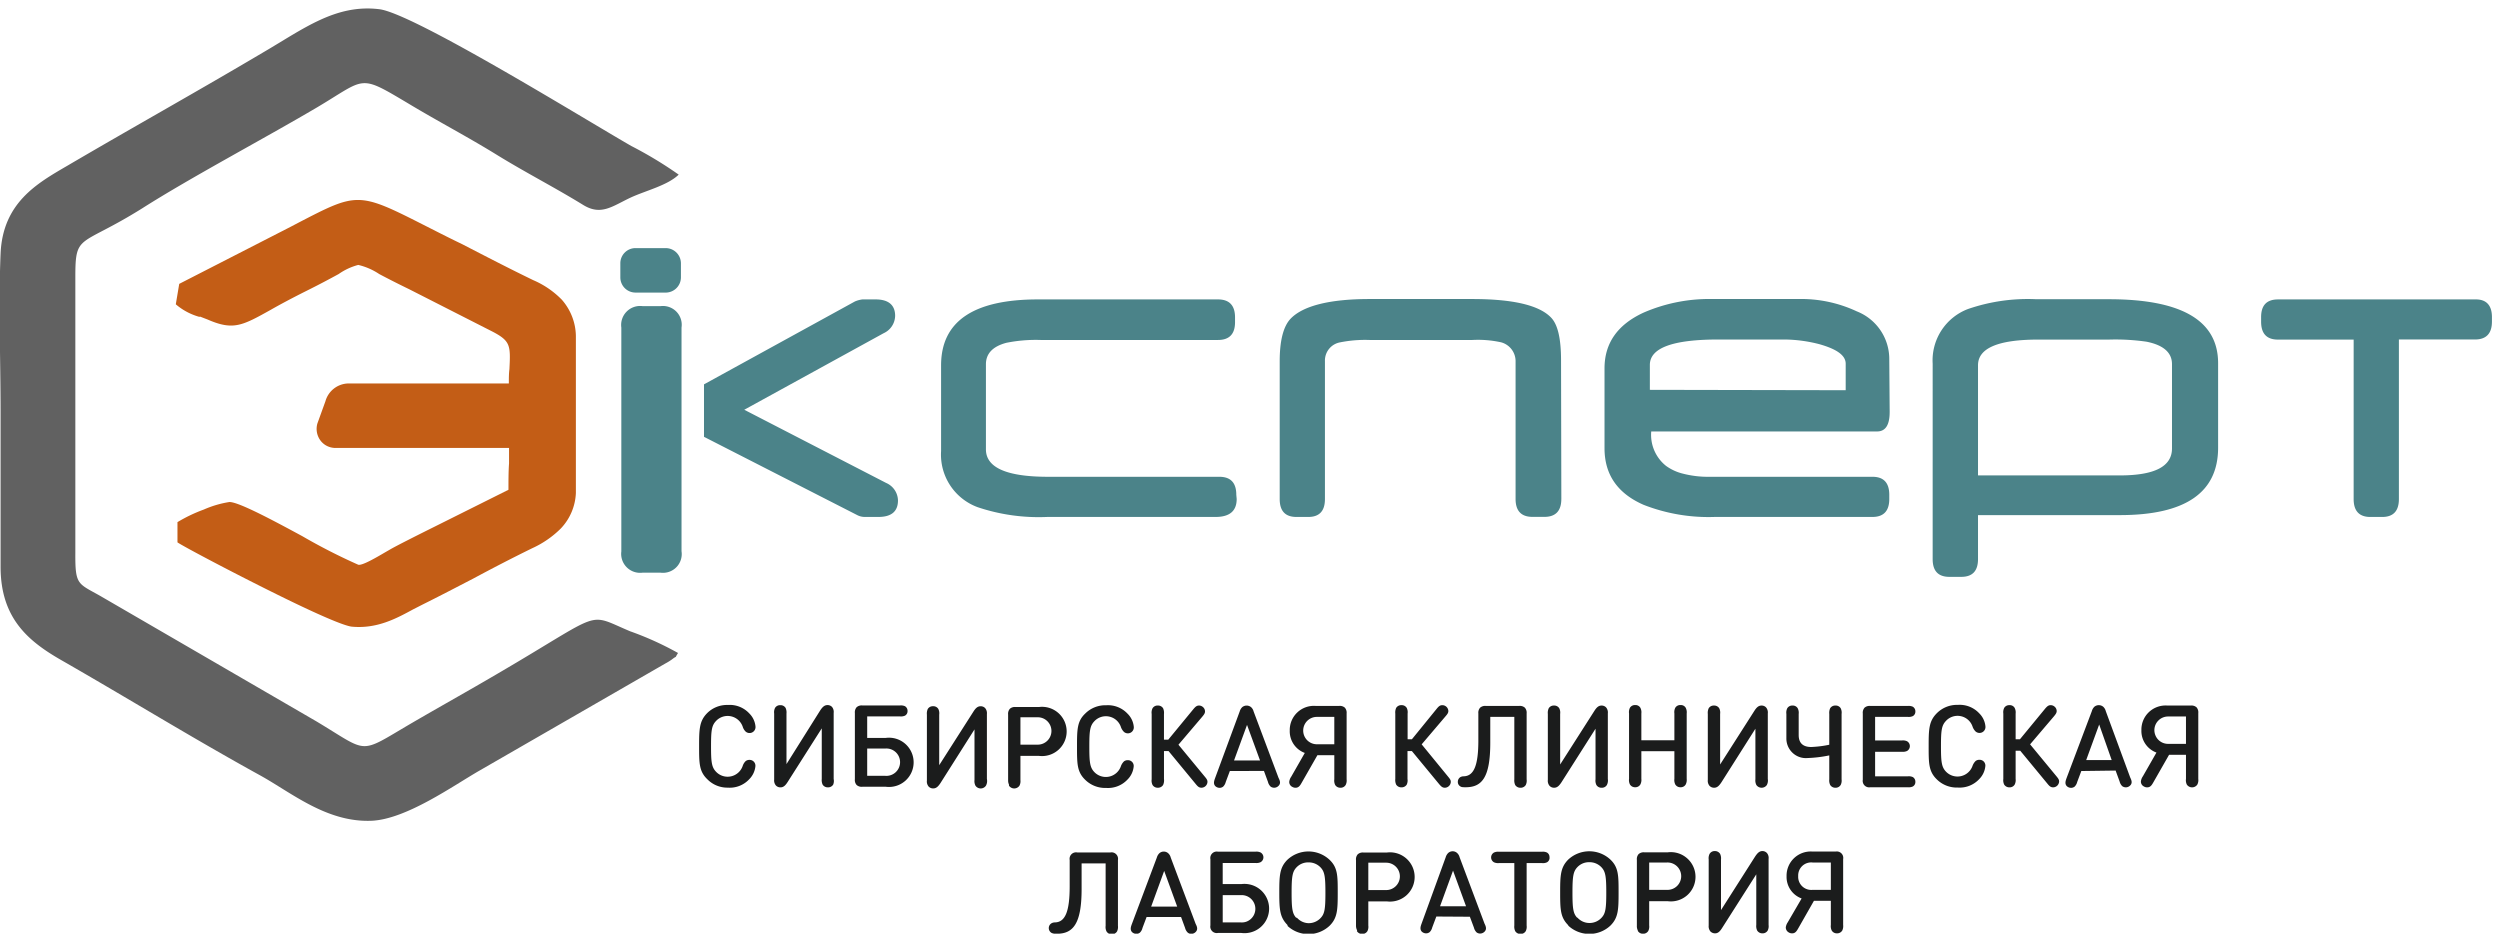 <svg width="162" height="61" viewBox="0 0 162 61" fill="none" xmlns="http://www.w3.org/2000/svg"><g clip-path="url(#clip0)"><path d="M57.423 31.295a1.267 1.267 0 01.766 1.133c0 .71-.424 1.07-1.267 1.07h-.892a1.064 1.064 0 01-.494-.126l-9.917-5.066v-3.4l9.777-5.37c.156-.068.32-.112.488-.134h.855c.823 0 1.266.355 1.266 1.064a1.266 1.266 0 01-.747 1.127l-9.03 4.959 9.195 4.743zm22.714 1.038c0 .78-.456 1.165-1.368 1.165H67.871a12.404 12.404 0 01-4.521-.633 3.629 3.629 0 01-2.368-3.635v-5.553c0-2.85 2.093-4.275 6.281-4.275h11.665c.734 0 1.102.393 1.102 1.165v.31c0 .767-.368 1.153-1.102 1.153h-11.5a9.635 9.635 0 00-2.216.184c-.88.234-1.324.697-1.324 1.393v5.51c0 1.186 1.343 1.779 4.028 1.779H79.01c.735 0 1.102.386 1.102 1.165l.025.272zm21.037 0c0 .773-.368 1.16-1.096 1.16h-.772c-.729 0-1.096-.387-1.096-1.16v-8.947a1.268 1.268 0 00-.937-1.204 6.97 6.97 0 00-1.862-.152H88.75a8.328 8.328 0 00-1.9.152 1.197 1.197 0 00-.994 1.216v8.942c0 .772-.36 1.158-1.076 1.158h-.773c-.722 0-1.082-.386-1.082-1.158v-8.93c0-1.348.24-2.273.715-2.767.804-.829 2.533-1.266 5.098-1.266h6.668c2.651 0 4.356.405 5.116 1.216.431.456.634 1.374.634 2.76l.019 8.98zm21.277-5.642c0 .855-.273 1.267-.817 1.267H107a2.573 2.573 0 00.956 2.229 3.13 3.13 0 001 .48 6.51 6.51 0 001.837.229h10.543c.722 0 1.089.386 1.089 1.165v.279c0 .772-.367 1.158-1.089 1.158h-10.214a11.55 11.55 0 01-4.616-.785c-1.689-.739-2.533-1.96-2.533-3.666v-5.18c0-1.63.844-2.833 2.533-3.61a10.702 10.702 0 014.508-.88h5.503a8.49 8.49 0 013.8.798 3.317 3.317 0 012.108 3.103l.026 3.413zm-2.85-1.406V23.57c0-.538-.564-.943-1.703-1.266a9.267 9.267 0 00-2.28-.304h-4.274c-2.964 0-4.433.55-4.433 1.646v1.615l12.69.025zm24.133 3.724c0 2.913-2.123 4.37-6.37 4.37h-9.189v2.855c0 .766-.361 1.146-1.083 1.146h-.772c-.722 0-1.083-.38-1.083-1.146V23.569a3.558 3.558 0 012.292-3.546 11.894 11.894 0 014.433-.633h4.692c4.72 0 7.08 1.382 7.08 4.148v5.47zm-2.989.044v-5.459c0-.74-.544-1.228-1.64-1.45a14.052 14.052 0 00-2.432-.139h-4.591c-2.6 0-3.903.553-3.907 1.66v7.142h9.189c2.254 0 3.381-.576 3.381-1.748v-.006zm20.733-8.51v.29c0 .78-.368 1.166-1.102 1.166h-4.927v10.34c0 .773-.361 1.16-1.083 1.16h-.766c-.722 0-1.083-.387-1.083-1.16V22.006h-4.901c-.735 0-1.096-.386-1.096-1.165v-.291c0-.767.361-1.147 1.096-1.147h12.76c.734-.025 1.102.38 1.102 1.146v-.006z" fill="#4B8389"/><path fill-rule="evenodd" clip-rule="evenodd" d="M43.935 42.313a20.07 20.07 0 00-3.103-1.406c-2.907-1.222-1.577-1.348-8.613 2.761-1.9 1.115-3.755 2.147-5.623 3.236-3.413 2.001-2.653 1.9-6.091-.158l-14.02-8.137c-1.45-.817-1.615-.697-1.603-2.768V17.933c0-2.837.285-1.9 4.332-4.432 3.166-2.014 7.884-4.51 11.341-6.548 3.198-1.9 2.666-2.172 5.915-.24 1.9 1.145 3.8 2.133 5.699 3.305 1.9 1.171 3.742 2.108 5.617 3.26 1.171.723 1.9.077 3.09-.48.994-.456 2.387-.786 3.103-1.482a25.958 25.958 0 00-3.071-1.856C37.906 7.738 26.736.83 24.564.595 21.752.259 19.68 1.861 17.11 3.362 12.836 5.895 8.707 8.194 4.363 10.74 2.42 11.873.177 13.127.038 16.439c-.14 3.312 0 6.902 0 10.227v10.062c0 3.35 1.805 4.832 3.964 6.066 4.325 2.477 8.524 5.066 12.849 7.447 2.051 1.134 4.318 3.059 7.219 2.945 2.26-.095 5.306-2.28 7.041-3.274l12-6.915c.15-.079.294-.168.431-.266.38-.297.14 0 .374-.386" fill="#616161"/><path d="M12.93 20.536a3.984 3.984 0 01-1.538-.817l.222-1.324 7.193-3.685.507-.266c3.8-1.97 3.895-2.026 8.093.108.677.342 1.596.817 2.533 1.266 1.532.792 3.046 1.577 4.616 2.337a5.754 5.754 0 011.85 1.266c.57.647.894 1.475.911 2.337v10.189a3.546 3.546 0 01-.988 2.311 6.333 6.333 0 01-1.842 1.267c-1.368.671-2.597 1.31-3.8 1.956-1.114.577-2.229 1.16-3.287 1.685l-.633.323c-1.095.595-2.336 1.266-3.957 1.12-.532-.05-2.337-.854-4.345-1.836-2.995-1.462-6.585-3.362-6.965-3.628v-1.311a9.966 9.966 0 011.71-.817 6.665 6.665 0 011.659-.487c.588 0 2.69 1.114 4.724 2.216a37.888 37.888 0 003.622 1.849c.253.07 1.178-.475 1.773-.823l.373-.215c.482-.267 1.584-.824 2.831-1.444l4.756-2.375c0-.494 0-1.21.038-1.703v-1.007H21.733a1.265 1.265 0 01-.342-.051 1.19 1.19 0 01-.633-.443 1.266 1.266 0 01-.19-1.096l.52-1.437a1.576 1.576 0 011.48-1.153h10.405c0-.354 0-.633.038-.93.076-1.533.076-1.818-1.102-2.432l-5.389-2.742a58.942 58.942 0 01-1.95-.988 4.155 4.155 0 00-1.355-.589 3.98 3.98 0 00-1.267.589 58.71 58.71 0 01-2.096 1.096c-.924.462-1.716.886-2.305 1.222-1.849 1.032-2.431 1.355-4.09.633l-.507-.196" fill="#C35D16"/><path fill-rule="evenodd" clip-rule="evenodd" d="M115.846 59.765a.756.756 0 00-.127.33.37.37 0 00.197.329.39.39 0 00.215.057c.203 0 .291-.14.399-.33l1.013-1.779h1.096v1.564a.625.625 0 00.057.361.377.377 0 00.341.184.385.385 0 00.342-.184.67.67 0 00.057-.36v-4.269a.412.412 0 00-.115-.372.418.418 0 00-.372-.115h-1.495a1.565 1.565 0 00-1.684 1.596 1.482 1.482 0 00.975 1.443l-.899 1.545zm2.793-3.875v1.773h-1.185a.848.848 0 01-.931-.893.85.85 0 01.263-.655.84.84 0 01.668-.225h1.185zm-4.034 4.046v-4.28a.488.488 0 00-.108-.38.396.396 0 00-.291-.127c-.196 0-.323.127-.475.355l-2.21 3.47v-3.28a.679.679 0 00-.057-.361.389.389 0 00-.342-.184.38.38 0 00-.342.184.633.633 0 00-.057.36v4.281a.522.522 0 00.114.386c.08.078.186.121.298.121.19 0 .316-.12.462-.355l2.21-3.47v3.28a.67.67 0 00.057.361.389.389 0 00.342.184.378.378 0 00.342-.184.633.633 0 00.057-.36zm-7.738-4.046h1.158a.887.887 0 110 1.773h-1.158V55.89zm-.735 4.433a.371.371 0 00.336.183.38.38 0 00.342-.183.641.641 0 00.057-.361v-1.564h1.203a1.594 1.594 0 001.255-2.78 1.592 1.592 0 00-1.255-.387h-1.514a.49.49 0 00-.373.114.489.489 0 00-.114.374v4.268a.628.628 0 00.063.31v.026zm-3.926-.849c-.26-.272-.31-.589-.31-1.634s.05-1.361.31-1.64a1.027 1.027 0 01.785-.329 1.055 1.055 0 01.785.33c.26.278.311.594.311 1.64 0 1.044-.051 1.36-.311 1.633a1.054 1.054 0 01-.785.336 1.041 1.041 0 01-.785-.361v.025zm-.583.507a2.002 2.002 0 002.73 0c.512-.507.531-1.032.531-2.14 0-1.109 0-1.634-.531-2.141a2.004 2.004 0 00-2.73 0c-.506.507-.525 1.032-.525 2.14 0 1.109.019 1.609.525 2.115v.026zm-1.216-4.433a.333.333 0 00-.164-.304.596.596 0 00-.323-.05h-2.787a.632.632 0 00-.322.05.362.362 0 000 .633.633.633 0 00.322.051h.995v4.046a.678.678 0 00.057.361.386.386 0 00.342.184.379.379 0 00.342-.184.633.633 0 00.057-.36v-4.047h.994a.596.596 0 00.323-.05.33.33 0 00.164-.343v.013zm-5.16 3.856l.265.71c.028.115.087.22.171.304a.374.374 0 00.222.076.405.405 0 00.291-.12c.152-.153.102-.324 0-.526l-1.614-4.3a.556.556 0 00-.159-.272.43.43 0 00-.582 0 .634.634 0 00-.159.272l-1.558 4.287c-.075.203-.126.374 0 .526a.405.405 0 00.292.12c.08 0 .158-.028.222-.076a.633.633 0 00.17-.304l.266-.71 2.172.014zm-.248-.677h-1.684l.842-2.311.843 2.31zm-6.332-2.824h1.159a.886.886 0 110 1.773h-1.159v-1.773zm-.74 4.432a.386.386 0 00.341.184.379.379 0 00.342-.184.633.633 0 00.057-.36V58.41h1.203a1.596 1.596 0 100-3.166h-1.513a.488.488 0 00-.374.114.482.482 0 00-.114.374V60a.677.677 0 00.076.297l-.019.038zm-3.92-.848c-.26-.273-.311-.59-.311-1.634 0-1.045.05-1.361.31-1.64a1.033 1.033 0 01.786-.33 1.058 1.058 0 01.785.33c.26.279.31.595.31 1.64s-.05 1.361-.31 1.634a1.057 1.057 0 01-.785.335 1.038 1.038 0 01-.767-.373l-.019.038zm-.583.506a2.001 2.001 0 002.729 0c.513-.506.532-1.032.532-2.14s0-1.634-.532-2.14a2 2 0 00-2.73 0c-.506.506-.525 1.032-.525 2.14s.038 1.596.545 2.102l-.02.038zm-4.192-1.988h1.165a.888.888 0 01.361 1.722.888.888 0 01-.361.045h-1.165v-1.767zm0-2.083h2.127a.633.633 0 00.323-.051.361.361 0 000-.633.633.633 0 00-.323-.05h-2.438a.417.417 0 00-.487.487v4.293a.418.418 0 00.487.488h1.52a1.594 1.594 0 001.655-2.24 1.596 1.596 0 00-1.655-.927h-1.21v-1.367zm-2.698 3.502l.26.709a.63.63 0 00.177.304.355.355 0 00.215.076.398.398 0 00.292-.12c.152-.153.107-.324 0-.526l-1.615-4.3a.558.558 0 00-.159-.272.43.43 0 00-.582 0 .633.633 0 00-.158.272l-1.615 4.3c-.076.202-.127.373 0 .525a.408.408 0 00.291.12c.08 0 .158-.026.222-.075a.596.596 0 00.17-.304l.267-.71h2.235zm-.253-.678h-1.685l.843-2.311.842 2.31zm-6.966-1.31c0 1.608-.279 2.323-.956 2.336a.463.463 0 00-.21.05.361.361 0 000 .634.69.69 0 00.343.05c1.057 0 1.596-.67 1.596-2.887v-1.672h1.557v4.046a.633.633 0 00.057.361.38.38 0 00.342.184.385.385 0 00.342-.184.678.678 0 00.057-.36v-4.269a.419.419 0 00-.487-.487h-2.153a.419.419 0 00-.488.487v1.71zm69.543-7.131a.715.715 0 00-.127.329.348.348 0 00.197.33.37.37 0 00.215.056c.196 0 .291-.139.393-.323l1.019-1.785h1.096v1.564a.63.63 0 00.057.367.411.411 0 00.677 0 .631.631 0 00.064-.367v-4.268a.494.494 0 00-.114-.374.49.49 0 00-.374-.114h-1.513a1.57 1.57 0 00-1.197.424 1.56 1.56 0 00-.488 1.172 1.49 1.49 0 00.975 1.45l-.88 1.539zm2.793-3.876v1.773h-1.159a.882.882 0 01-.819-.547.879.879 0 01.192-.966.88.88 0 01.627-.26h1.159zm-4.56 3.502l.26.71a.63.63 0 00.171.303.393.393 0 00.222.076.401.401 0 00.291-.12c.152-.152.101-.317 0-.526l-1.583-4.3a.561.561 0 00-.159-.272.448.448 0 00-.582 0 .631.631 0 00-.158.273l-1.634 4.331c-.076.209-.127.374 0 .526a.403.403 0 00.291.12c.08 0 .158-.028.222-.076a.64.64 0 00.171-.304l.266-.71 2.222-.03zm-.253-.677h-1.653l.842-2.305.811 2.305zm-6.225 1.222v-1.83h.298l1.76 2.134c.127.158.216.24.368.24a.388.388 0 00.35-.219.409.409 0 00.042-.16c0-.115-.051-.19-.177-.343l-1.704-2.064 1.546-1.817c.126-.152.177-.235.177-.342a.368.368 0 00-.04-.163.367.367 0 00-.106-.129.38.38 0 00-.247-.088c-.145 0-.234.082-.367.24l-1.621 1.97h-.279v-1.666a.639.639 0 00-.063-.367.357.357 0 00-.336-.177.373.373 0 00-.342.177.637.637 0 00-.057.367v4.237a.637.637 0 00.057.367.392.392 0 00.342.177.374.374 0 00.336-.177.639.639 0 00.063-.367zm-5.636-2.122c0 1.108 0 1.634.526 2.147a1.832 1.832 0 001.361.532 1.73 1.73 0 001.381-.538c.23-.227.374-.527.405-.849a.353.353 0 00-.018-.158.366.366 0 00-.212-.226.372.372 0 00-.156-.027.387.387 0 00-.241.076.832.832 0 00-.196.297 1.034 1.034 0 01-1.735.386c-.279-.297-.317-.633-.317-1.64s.038-1.336.317-1.633a1.021 1.021 0 01.977-.311 1.023 1.023 0 01.758.69.822.822 0 00.196.304.389.389 0 00.43.046.385.385 0 00.203-.381 1.365 1.365 0 00-.405-.849 1.728 1.728 0 00-1.38-.544 1.846 1.846 0 00-1.362.538c-.513.513-.532 1.026-.532 2.14zm-3.47-1.9h2.122a.63.63 0 00.322-.05.33.33 0 00.165-.304.346.346 0 00-.165-.304.63.63 0 00-.322-.05h-2.432a.48.48 0 00-.374.113.49.49 0 00-.114.374v4.293a.425.425 0 00.116.373.42.42 0 00.372.115h2.432a.629.629 0 00.322-.05.33.33 0 00.165-.305.347.347 0 00-.165-.304.63.63 0 00-.322-.05h-2.122v-1.59h1.742a.634.634 0 00.323-.05.365.365 0 00.187-.317.36.36 0 00-.187-.317.635.635 0 00-.323-.05h-1.742v-1.526zm-2.97 4.047a.688.688 0 00.057.361.388.388 0 00.342.184.38.38 0 00.342-.184.633.633 0 00.057-.36v-4.237a.637.637 0 00-.057-.368.37.37 0 00-.342-.177.38.38 0 00-.342.177.723.723 0 00-.057.368v1.994c-.386.082-.777.13-1.171.146-.418 0-.811-.158-.811-.773v-1.367a.638.638 0 00-.063-.368.363.363 0 00-.336-.177.372.372 0 00-.342.177.637.637 0 00-.057.368v1.557a1.273 1.273 0 00.397.957 1.255 1.255 0 00.977.342 8.289 8.289 0 001.406-.171v1.55zm-3.983 0v-4.274a.49.49 0 00-.017-.205.488.488 0 00-.097-.182.388.388 0 00-.291-.12c-.196 0-.323.12-.469.348l-2.216 3.47v-3.273a.637.637 0 00-.057-.368.378.378 0 00-.342-.177.378.378 0 00-.342.177.712.712 0 00-.057.368v4.274a.507.507 0 00.114.386.404.404 0 00.298.12c.19 0 .316-.12.468-.348l2.204-3.476v3.28a.638.638 0 00.063.367.414.414 0 00.53.131.414.414 0 00.148-.13.63.63 0 00.063-.393v.025zm-8.194-2.533v-1.735a.639.639 0 00-.063-.367.364.364 0 00-.336-.178.375.375 0 00-.342.178.637.637 0 00-.057.367v4.236a.633.633 0 00.057.361.38.38 0 00.342.184.371.371 0 00.336-.184.634.634 0 00.063-.36v-1.793h2.14v1.792a.633.633 0 00.057.361.38.38 0 00.342.184.367.367 0 00.336-.184.634.634 0 00.063-.36v-4.237a.639.639 0 00-.063-.367.357.357 0 00-.336-.178.37.37 0 00-.342.178.637.637 0 00-.057.367v1.735h-2.14zm-2.172 2.533v-4.274a.507.507 0 00-.114-.387.397.397 0 00-.291-.12c-.197 0-.323.12-.469.348l-2.216 3.47v-3.273a.637.637 0 00-.057-.368.374.374 0 00-.342-.177.378.378 0 00-.342.177.712.712 0 00-.057.368v4.274a.49.49 0 00.017.205.488.488 0 00.097.181.394.394 0 00.297.12c.19 0 .317-.12.469-.348l2.21-3.476v3.28a.637.637 0 00.057.367.383.383 0 00.342.178.372.372 0 00.336-.178.642.642 0 00.063-.392v.025zm-8.39-2.533c0 1.615-.28 2.324-.957 2.337a.43.43 0 00-.203.05.349.349 0 00-.17.304.328.328 0 00.17.304c.07.045.14.051.336.051 1.058 0 1.596-.633 1.596-2.888v-1.671h1.558v4.052a.703.703 0 00.057.361.392.392 0 00.342.178.386.386 0 00.342-.178.633.633 0 00.057-.367v-4.268a.494.494 0 00-.114-.374.48.48 0 00-.374-.114h-2.153a.487.487 0 00-.374.114.492.492 0 00-.114.374v1.735zm-4.592 2.533v-1.83h.285l1.76 2.134c.134.158.222.24.368.24a.38.38 0 00.247-.088.386.386 0 00.146-.291c0-.114-.051-.19-.178-.342l-1.71-2.09 1.546-1.817c.133-.152.183-.235.183-.342a.393.393 0 00-.392-.38c-.152 0-.24.082-.368.24l-1.602 1.97h-.278v-1.666a.634.634 0 00-.057-.367.373.373 0 00-.342-.177.38.38 0 00-.342.177.716.716 0 00-.057.367v4.237a.716.716 0 00.057.367.392.392 0 00.342.177.386.386 0 00.342-.177.633.633 0 00.05-.367v.025zm-7.535-.17a.702.702 0 00-.127.328.348.348 0 00.196.33.4.4 0 00.216.057c.196 0 .291-.14.392-.323l1.02-1.786h1.095V50.5a.634.634 0 00.057.367.387.387 0 00.342.178.373.373 0 00.336-.178.633.633 0 00.063-.367v-4.268a.494.494 0 00-.114-.374.486.486 0 00-.373-.114H85.26a1.564 1.564 0 00-1.684 1.596 1.489 1.489 0 00.975 1.45l-.88 1.54zm2.792-3.876v1.773h-1.158a.887.887 0 010-1.773h1.158zm-4.559 3.502l.26.709c.027.115.086.22.17.304a.392.392 0 00.513-.045c.153-.152.108-.316 0-.525l-1.614-4.3a.557.557 0 00-.159-.272.45.45 0 00-.582 0 .634.634 0 00-.159.272l-1.589 4.306c-.076.209-.127.374 0 .526a.405.405 0 00.291.12c.08 0 .158-.028.222-.076a.633.633 0 00.171-.304l.266-.71 2.21-.006zm-.253-.678h-1.685l.842-2.305.843 2.305zM75.426 50.5v-1.83h.297l1.76 2.134c.128.158.216.24.368.24a.393.393 0 00.393-.38c0-.113-.05-.19-.177-.341l-1.704-2.065 1.545-1.817c.127-.152.177-.234.177-.342a.374.374 0 00-.145-.291.38.38 0 00-.247-.089c-.146 0-.234.082-.367.24l-1.621 1.97h-.28v-1.665a.716.716 0 00-.056-.368.38.38 0 00-.342-.177.375.375 0 00-.342.177.633.633 0 00-.057.368V50.5a.633.633 0 00.057.367.387.387 0 00.342.178.391.391 0 00.342-.178.716.716 0 00.057-.392v.025zm-5.636-2.12c0 1.108 0 1.633.526 2.146a1.836 1.836 0 001.361.532 1.729 1.729 0 001.38-.538 1.38 1.38 0 00.406-.849.372.372 0 00-.386-.411.386.386 0 00-.241.076.834.834 0 00-.196.297 1.032 1.032 0 01-1.736.387c-.278-.298-.316-.634-.316-1.64 0-1.007.038-1.337.317-1.634a1.026 1.026 0 011.735.38.816.816 0 00.196.304.386.386 0 00.633-.336 1.368 1.368 0 00-.405-.848 1.736 1.736 0 00-1.38-.545 1.842 1.842 0 00-1.362.538c-.513.488-.532 1-.532 2.115v.026zm-3.666-1.9h1.152a.887.887 0 010 1.773h-1.152V46.48zm-.741 4.433a.41.41 0 00.677 0 .634.634 0 00.064-.368v-1.564h1.196a1.596 1.596 0 100-3.166h-1.507a.483.483 0 00-.373.114.494.494 0 00-.114.374v4.268a.633.633 0 00.057.272v.07zm-1.432-.368v-4.274a.506.506 0 00-.114-.386.392.392 0 00-.29-.12c-.197 0-.324.12-.47.348l-2.216 3.47v-3.274a.633.633 0 00-.057-.367.373.373 0 00-.342-.178.38.38 0 00-.342.178.716.716 0 00-.057.367v4.274a.507.507 0 00.114.387.4.4 0 00.298.12c.19 0 .317-.12.468-.348l2.204-3.477v3.28a.633.633 0 00.064.368.41.41 0 00.677 0 .633.633 0 00.063-.437v.07zm-7.757-2.039h1.165a.887.887 0 110 1.767h-1.165v-1.767zm0-2.083h2.128a.634.634 0 00.323-.05.33.33 0 00.164-.305.348.348 0 00-.164-.304.633.633 0 00-.323-.05h-2.438a.486.486 0 00-.374.114.494.494 0 00-.114.373v4.294a.481.481 0 00.114.373.486.486 0 00.374.114h1.52a1.596 1.596 0 100-3.166h-1.21v-1.393zm-2.172 4.046v-4.274a.507.507 0 00-.108-.386.393.393 0 00-.29-.12c-.197 0-.324.12-.476.348l-2.184 3.476V46.24a.716.716 0 00-.057-.367.38.38 0 00-.342-.177.374.374 0 00-.342.177.633.633 0 00-.057.367v4.275a.506.506 0 00.114.386.397.397 0 00.297.12c.19 0 .317-.12.463-.348l2.21-3.476v3.28a.716.716 0 00.057.367.393.393 0 00.341.177.386.386 0 00.342-.177.634.634 0 00.032-.367v-.007zm-8.72-2.121c0 1.108 0 1.634.532 2.147a1.812 1.812 0 001.33.544 1.722 1.722 0 001.38-.538c.23-.227.374-.527.406-.848a.376.376 0 00-.386-.412.386.386 0 00-.241.076.753.753 0 00-.19.297 1.033 1.033 0 01-1.741.387c-.28-.298-.317-.633-.317-1.64s.038-1.336.317-1.634a1.032 1.032 0 011.741.38.74.74 0 00.19.304.387.387 0 00.633-.336 1.368 1.368 0 00-.405-.848 1.721 1.721 0 00-1.38-.545 1.818 1.818 0 00-1.356.538c-.494.507-.513 1.02-.513 2.134v-.006z" fill="#1B1C1C"/><path d="M44.163 21.226a1.217 1.217 0 00-1.368-1.387h-1.146a1.229 1.229 0 00-1.387 1.387v14.508a1.228 1.228 0 001.387 1.374h1.146a1.215 1.215 0 001.368-1.387V21.226z" fill="#4B8389"/><path fill-rule="evenodd" clip-rule="evenodd" d="M41.142 18.96h2.001a.988.988 0 00.981-.982v-.919a.988.988 0 00-.981-.981h-2.001a.982.982 0 00-.944.981v.919a.982.982 0 00.976.981" fill="#4B8389"/></g><defs><clipPath id="clip0"><path fill="#fff" transform="translate(0 .5)" d="M0 0h161.478v60H0z"/></clipPath></defs></svg>